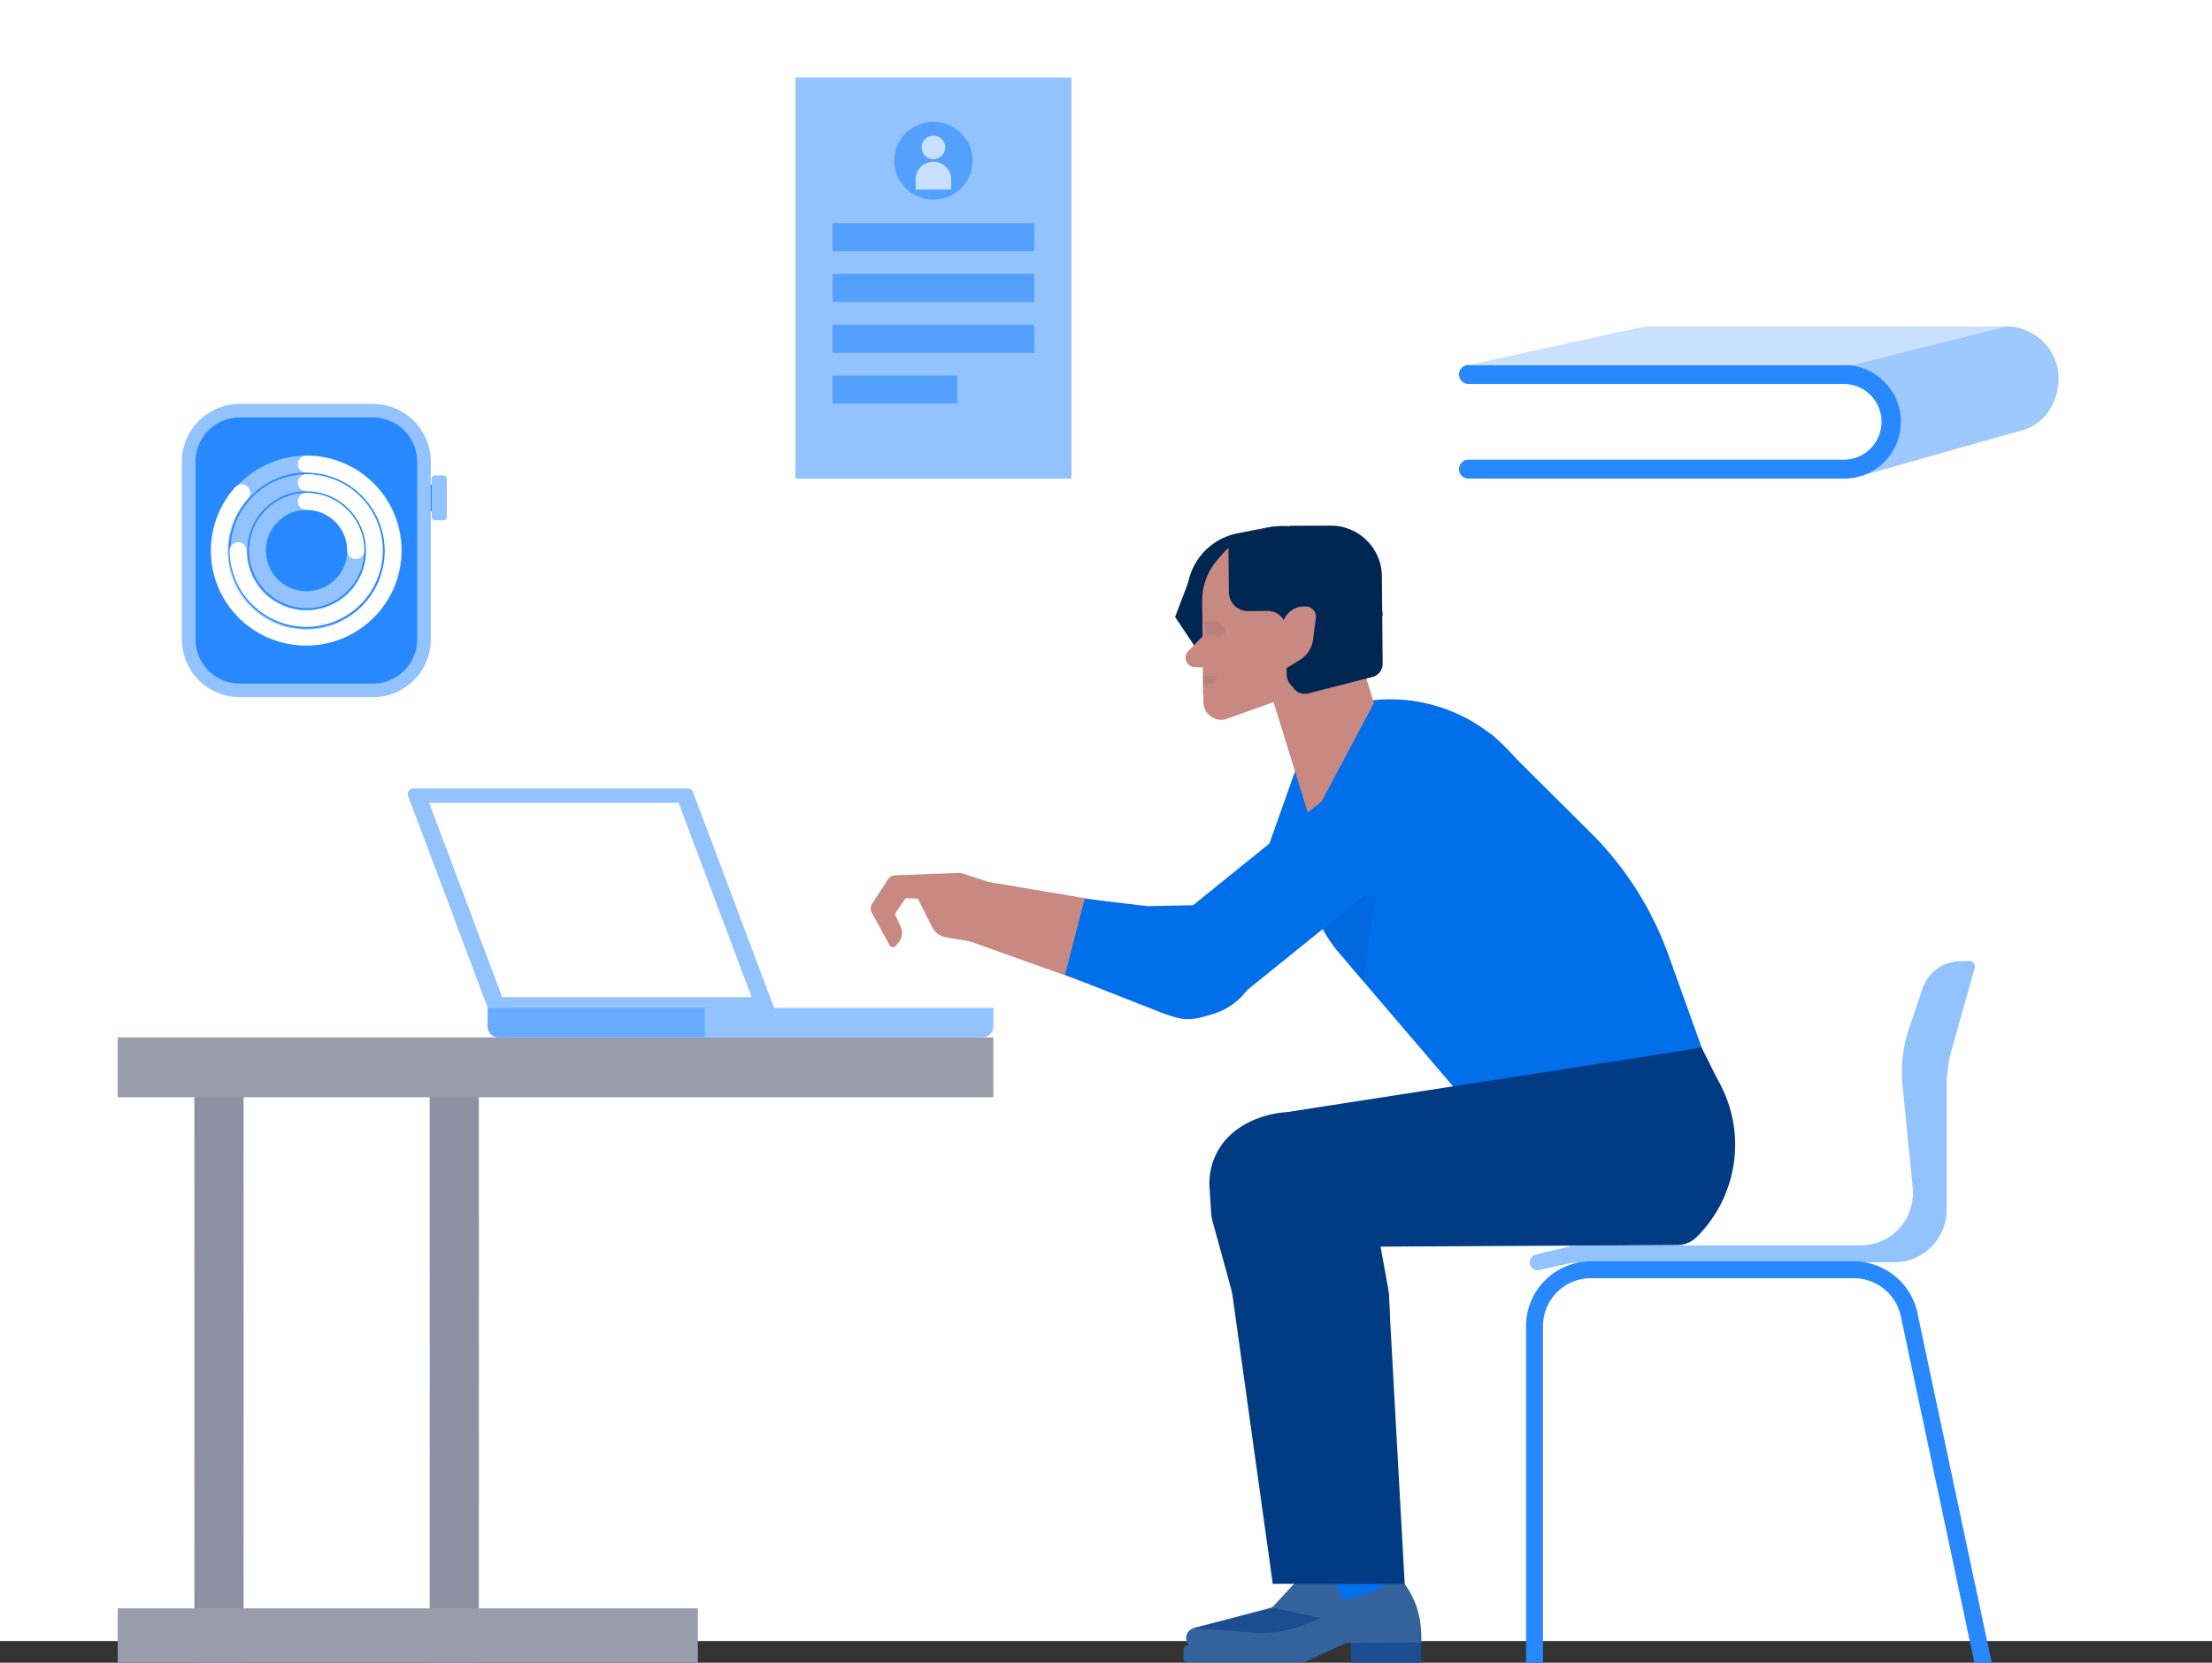 <svg xmlns="http://www.w3.org/2000/svg" width="536" height="403" viewBox="0 0 536 403">
  <rect x="0" y="0" width="536" height="403" fill="#333333" stroke="none"/>
  <g id="Learning_Center" data-name="Learning Center" transform="translate(-2)">
    <rect id="Rectangle_583" data-name="Rectangle 583" width="536" height="397.749" transform="translate(2)" fill="#fff"/>
    <g id="Group_1517" data-name="Group 1517" transform="translate(212.975 127.404)">
      <g id="Group_1516" data-name="Group 1516" transform="translate(0 0)">
        <path id="Path_2752" data-name="Path 2752" d="M145.019,340.656l8.784,33.075,22.378-2.3-5.47-28.14Z" transform="translate(-47.025 -112.229)" fill="#016eea"/>
        <path id="Path_2753" data-name="Path 2753" d="M200.472,170.258l53.025-15.7-9.432-26.242a79.962,79.962,0,0,0-17.823-28.582L201.775,75.4c-1.521-1.571-8.191-1.991-10.268-1.289l-9.11,3.208-4.832,1.632c-18.426,8.325-28.533,28.585-14.2,47.849Z" transform="translate(-50.774 -24.306)" fill="#016eea"/>
        <path id="Path_2754" data-name="Path 2754" d="M134.63,113.676l13.365-37.7,4.174-9.124A39.322,39.322,0,0,1,199.52,76.6L213.671,93.27l-56.863,24.044Z" transform="translate(-43.657 -20.684)" fill="#016eea"/>
        <path id="Path_2755" data-name="Path 2755" d="M158.708,27.848,136.554,34.6l13.465,43.534a1.251,1.251,0,0,0,2.3.214l13.916-26.177Z" transform="translate(-44.28 -9.174)" fill="#c78982"/>
        <path id="Path_2756" data-name="Path 2756" d="M243.849,189.228,147,204.235a11.351,11.351,0,0,0-9.119,14.7c2.783,8.555,6.027,18.3,6.356,18.28l95.726-.5a6.75,6.75,0,0,0,4.726-1.96A31.5,31.5,0,0,0,243.849,189.228Z" transform="translate(-44.529 -62.341)" fill="#013b84"/>
        <path id="Path_2757" data-name="Path 2757" d="M149.787,212.43l-6.076-.478c-6.532-.431-13.043,1.635-17.357,5.716a16.074,16.074,0,0,0-4.841,12.73s.284,4.451.379,5.936a10.677,10.677,0,0,0,.359,2.14c5.494,19.97,21.944,79.889,21.944,79.889l22.891-4.456-.579-5.023-1.455-51.19a20.491,20.491,0,0,0-.33-3.376l-2.588-14.224Z" transform="translate(-39.391 -69.809)" fill="#013b84"/>
        <path id="Path_2758" data-name="Path 2758" d="M159.992,140.759l10.292-6.913a2.221,2.221,0,0,1,3.7,1.959l-2.871,18.628Z" transform="translate(-51.88 -43.902)" fill="#002652" opacity="0.07"/>
        <path id="Path_2759" data-name="Path 2759" d="M141.792,16.726l-28.369.248A15.152,15.152,0,0,1,125.677,2.007L132.886.579A7.368,7.368,0,0,1,141.712,7.7Z" transform="translate(-36.779 -0.143)" fill="#002652"/>
        <path id="Path_2760" data-name="Path 2760" d="M127.362,15.137l.057,6.37-5.719.05.189,21.311-2.145.019L109.162,27.034l4.622-12.111Z" transform="translate(-35.398 -4.916)" fill="#002652"/>
        <g id="Group_1515" data-name="Group 1515" transform="translate(76.31 0.049)">
          <path id="Path_2761" data-name="Path 2761" d="M119.237,27.644l.072,24.4a4.283,4.283,0,0,0,5.735,3.859l25.365-9.07Z" transform="translate(-114.975 -9.155)" fill="#c78982"/>
          <path id="Path_2762" data-name="Path 2762" d="M120.058,46.213l-4.844-.073a2.3,2.3,0,0,1-1.641-3.883l6.091-6.349Z" transform="translate(-112.93 -11.878)" fill="#c78982"/>
          <path id="Path_2763" data-name="Path 2763" d="M133.377,4.769l.56-.019a4.274,4.274,0,0,1,4.428,4.107l.5,14.766-19.831.667-.141-4.136A14.935,14.935,0,0,1,133.377,4.769Z" transform="translate(-114.862 -1.612)" fill="#c78982"/>
          <path id="Path_2764" data-name="Path 2764" d="M0,0,12.439,0l0,15.7L0,15.7Z" transform="matrix(-0.999, 0.034, -0.034, -0.999, 17.012, 35.139)" fill="#c78982"/>
          <path id="Path_2765" data-name="Path 2765" d="M138.645.124l5.888-.052a11.61,11.61,0,0,1,11.752,11.463l.255,28.913-37.444.326-.183-20.713A19.832,19.832,0,0,1,138.645.124Z" transform="translate(-114.87 -0.072)" fill="#c78982"/>
        </g>
        <path id="Path_2766" data-name="Path 2766" d="M119.346,34.338l2.85-.025a1.249,1.249,0,0,1,.885.355l1.2,1.168a1.238,1.238,0,0,1-.863,2.123l-3.448.03" transform="translate(-38.7 -11.304)" fill="#002652" opacity="0.07"/>
        <path id="Path_2767" data-name="Path 2767" d="M128.281,3.079l.116,13.106a4.632,4.632,0,0,0,4.688,4.573l4.685-.041a4.473,4.473,0,0,1,4.529,4.418l.1,10.928a4.051,4.051,0,0,0,6.929,2.778L165,23a2.218,2.218,0,0,0-.028-3.152L152.718,5.382A14.9,14.9,0,0,0,137.553.63Z" transform="translate(-41.598 -0.044)" fill="#002652"/>
        <path id="Path_2768" data-name="Path 2768" d="M150.231.055,160.072,0a12.37,12.37,0,0,1,12.521,12.214l.188,21.234a3.312,3.312,0,0,1-2.5,3.233L154.727,40.66a3.328,3.328,0,0,1-4.165-3.175Z" transform="translate(-48.715 0.001)" fill="#002652"/>
        <path id="Path_2769" data-name="Path 2769" d="M153.221,29.2l-.386,0a5.323,5.323,0,0,0-5.3,5.35l.09,10.221,4.253-2.632a6.773,6.773,0,0,0,3.159-4.884L155.724,32a2.491,2.491,0,0,0-2.5-2.8Z" transform="translate(-47.843 -9.618)" fill="#c78982"/>
        <path id="Path_2770" data-name="Path 2770" d="M23.392,140.031,64.76,154.768l.758-5.99L67.277,133.8,33.2,128.066S22.643,139.823,23.392,140.031Z" transform="translate(-7.572 -42.191)" fill="#c78982"/>
        <path id="Path_2771" data-name="Path 2771" d="M69.682,153.286l23.737,9.322c4.465,1.589,6.1,1.967,10.643.617l1.511-.449a15.651,15.651,0,0,0,10.913-11.9l2.981-14.835-29.85.6-15.162-1.786Z" transform="translate(-22.595 -44.427)" fill="#016eea"/>
        <path id="Path_2772" data-name="Path 2772" d="M112.084,143.479a6.876,6.876,0,0,0,9.626.982l36.372-29.383a13.555,13.555,0,0,0,1.983-19.162l-1.3-1.59A8.6,8.6,0,0,0,146.721,93.1L101.039,130Z" transform="translate(-32.764 -30.043)" fill="#016eea"/>
        <path id="Path_2773" data-name="Path 2773" d="M21.013,125.536l-15.11.575a2.118,2.118,0,0,0-1.693.956L.339,133a2.084,2.084,0,0,0-.083,2.141l4.292,7.849a.985.985,0,0,0,1.641.129l.659-.85a3.609,3.609,0,0,0,.435-3.7l-1.413-3.119,2.581-3.782,2.962.092,3.513,6.93a4.567,4.567,0,0,0,3.319,2.434l13.97,2.353,1.62-14.063-11.317-3.671a4.4,4.4,0,0,0-1.5-.207Z" transform="translate(0.001 -41.357)" fill="#c78982"/>
        <path id="Path_2774" data-name="Path 2774" d="M270.624,191.754l18.464-3.158,4.947,9.927Z" transform="translate(-87.755 -62.133)" fill="#013b84"/>
        <path id="Path_2775" data-name="Path 2775" d="M122.688,54.269l-.458.929a2.076,2.076,0,0,1-1.245,1.063l-1.871.583-.047-2.559Z" transform="translate(-38.61 -17.878)" fill="#002652" opacity="0.07"/>
        <path id="Path_2776" data-name="Path 2776" d="M172.235,400.31h17.016v7.169H172.235Z" transform="translate(-55.851 -131.882)" fill="#1a4e90"/>
        <path id="Path_2777" data-name="Path 2777" d="M170.093,395.751l-18.218.117-10,4.617h-8.683l-17.885-3.422a2.447,2.447,0,0,1-.318-4.8l24.727-6.535,8.315-.08a26.5,26.5,0,0,0,14.667-4.593l2.143-1.46,1.843,2.825a20.9,20.9,0,0,1,3.4,11.325Z" transform="translate(-36.693 -125.058)" fill="#34629d"/>
        <path id="Path_2778" data-name="Path 2778" d="M149.707,381.329l-6.641,7.167h17.193l.109-2.7a4.31,4.31,0,0,0-4.323-4.467Z" transform="translate(-46.392 -125.629)" fill="#34629d"/>
        <path id="Path_2779" data-name="Path 2779" d="M113.259,404.708h26.619a1.107,1.107,0,0,1,1.111,1.1v1.908a1.107,1.107,0,0,1-1.111,1.1H113.259a1.107,1.107,0,0,1-1.111-1.1v-1.908A1.107,1.107,0,0,1,113.259,404.708Z" transform="translate(-36.366 -133.331)" fill="#34629d"/>
        <path id="Path_2780" data-name="Path 2780" d="M135.4,391.209l11.272,2.468-4.465,1.744a26.736,26.736,0,0,1-11.7,1.757l-14.642-1.086Z" transform="translate(-37.572 -128.884)" fill="#1a4e90"/>
        <path id="Path_2781" data-name="Path 2781" d="M128.972,272.631l10.285,73.679h31.965l-3.892-70.644Z" transform="translate(-41.821 -89.818)" fill="#013b84"/>
      </g>
    </g>
    <g id="Group_1520" data-name="Group 1520" transform="translate(242.708 402.999) rotate(180)">
      <g id="Group_1519" data-name="Group 1519">
        <path id="Path_2782" data-name="Path 2782" d="M11.921,72.148,11.935,0H.014L0,72.148l.014,72.807H11.935Z" transform="translate(181.678)" fill="#8e91a2"/>
        <path id="Path_2783" data-name="Path 2783" d="M11.921,72.806,11.935,0H.014L0,72.806l.014,72.149H11.935Z" transform="translate(124.655)" fill="#8e91a2"/>
        <g id="Group_1518" data-name="Group 1518">
          <path id="Path_2784" data-name="Path 2784" d="M0,14.5H212.178V0H0Z" transform="translate(0 137.048)" fill="#999cab"/>
          <path id="Path_2785" data-name="Path 2785" d="M0,13.178H140.568V0H0Z" transform="translate(71.61)" fill="#999cab"/>
        </g>
      </g>
    </g>
    <g id="Group_1522" data-name="Group 1522" transform="translate(484.618 402.999) rotate(180)">
      <g id="Group_1521" data-name="Group 1521">
        <path id="Path_2786" data-name="Path 2786" d="M.052,73.248,5.591,53.61a33.513,33.513,0,0,0,1.259-9.1V14.642a12.73,12.73,0,0,1,12.761-12.7h75.6a17.4,17.4,0,0,0,3.831-.428L105.532.048a1.935,1.935,0,0,1,.884,3.767L99.142,5.552a17.362,17.362,0,0,1-4.033.475H27.778a12.723,12.723,0,0,0-12.7,13.95l2.456,24.687a33.533,33.533,0,0,1-1.6,14.064L12.69,68.312a9.762,9.762,0,0,1-9.054,6.617L1.4,74.977a1.364,1.364,0,0,1-1.346-1.73Z" transform="translate(4.063 95.108)" fill="#93c3ff"/>
        <path id="Path_2787" data-name="Path 2787" d="M4.2,0,22.031,84.009A11.67,11.67,0,0,0,33.409,93.19h63.7a11.614,11.614,0,0,0,11.629-11.573V0h4.1V81.617A15.714,15.714,0,0,1,97.111,97.275h-63.7A15.789,15.789,0,0,1,18.014,84.854L0,0Z" fill="#2888ff"/>
      </g>
    </g>
    <g id="Group_1524" data-name="Group 1524" transform="translate(242.708 251.455) rotate(180)">
      <g id="Group_1523" data-name="Group 1523">
        <path id="Path_2788" data-name="Path 2788" d="M69.393,0H0L19.981,53.182a1.365,1.365,0,0,0,1.281.879H87.743a1.348,1.348,0,0,0,1.281-1.813Z" transform="translate(52.794 6.289)" fill="#93c3ff"/>
        <path id="Path_2789" data-name="Path 2789" d="M60.439,0H0L17.692,47.084H78.13Z" transform="translate(58.581 9.777)" fill="#fff"/>
        <path id="Path_2790" data-name="Path 2790" d="M0,0H50.993a2.71,2.71,0,0,1,2.73,2.691v4.48H0Z" transform="translate(68.833)" fill="#68abff"/>
        <path id="Path_2791" data-name="Path 2791" d="M2.73,0H69.953V7.171H0V2.691A2.712,2.712,0,0,1,2.73,0Z" fill="#93c3ff"/>
      </g>
    </g>
    <g id="Group_1527" data-name="Group 1527" transform="translate(46.071 97.9)">
      <g id="Group_1526" data-name="Group 1526" transform="translate(0 0)">
        <path id="Path_2792" data-name="Path 2792" d="M85.526,29.109h6.4v6.5h-6.4Z" transform="translate(-27.734 -9.59)" fill="#2888ff"/>
        <path id="Path_2793" data-name="Path 2793" d="M47.069,70.243H14.841a12.361,12.361,0,0,1-12.4-12.326V14.776a12.361,12.361,0,0,1,12.4-12.326H47.069a12.361,12.361,0,0,1,12.4,12.326v43.14a12.361,12.361,0,0,1-12.4,12.326Z" transform="translate(-0.793 -0.807)" fill="#2888ff"/>
        <g id="Group_1525" data-name="Group 1525">
          <path id="Path_2794" data-name="Path 2794" d="M46.276,71.078H14.048A14.025,14.025,0,0,1,0,57.109V13.969A14.025,14.025,0,0,1,14.048,0H46.276A14.025,14.025,0,0,1,60.324,13.969v43.14A14.025,14.025,0,0,1,46.276,71.078ZM14.048,3.287A10.725,10.725,0,0,0,3.305,13.969v43.14A10.725,10.725,0,0,0,14.048,67.792H46.276A10.725,10.725,0,0,0,57.019,57.109V13.969A10.725,10.725,0,0,0,46.276,3.287Z" transform="translate(0 0)" fill="#93c3ff"/>
          <path id="Path_2795" data-name="Path 2795" d="M37.9,60.105A13.968,13.968,0,1,1,51.942,46.137,14.023,14.023,0,0,1,37.9,60.105Zm0-23.827a9.86,9.86,0,1,0,9.915,9.86A9.9,9.9,0,0,0,37.9,36.278Z" transform="translate(-7.734 -10.598)" fill="#93c3ff"/>
          <path id="Path_2796" data-name="Path 2796" d="M35.715,62.4A18.487,18.487,0,1,1,54.306,43.917,18.56,18.56,0,0,1,35.715,62.4Zm0-32.865a14.379,14.379,0,1,0,14.46,14.379A14.436,14.436,0,0,0,35.715,29.538Z" transform="translate(-5.553 -8.378)" fill="#93c3ff"/>
          <path id="Path_2797" data-name="Path 2797" d="M33.534,64.7A23.006,23.006,0,1,1,56.67,41.7,23.1,23.1,0,0,1,33.534,64.7Zm0-41.9a18.9,18.9,0,1,0,19,18.9A18.973,18.973,0,0,0,33.534,22.8Z" transform="translate(-3.372 -6.158)" fill="#93c3ff"/>
        </g>
        <path id="Path_2798" data-name="Path 2798" d="M55.626,48.191a2.06,2.06,0,0,1-2.066-2.054,9.9,9.9,0,0,0-9.915-9.86,2.054,2.054,0,1,1,0-4.108A14.023,14.023,0,0,1,57.692,46.137,2.06,2.06,0,0,1,55.626,48.191Z" transform="translate(-13.483 -10.598)" fill="#fff"/>
        <path id="Path_2799" data-name="Path 2799" d="M35.715,62.4A18.56,18.56,0,0,1,17.123,43.917a2.066,2.066,0,0,1,4.131,0,14.46,14.46,0,1,0,14.46-14.379,2.054,2.054,0,1,1,0-4.108,18.487,18.487,0,1,1,0,36.974Z" transform="translate(-5.553 -8.378)" fill="#fff"/>
        <path id="Path_2800" data-name="Path 2800" d="M33.534,64.7A22.98,22.98,0,0,1,16.313,26.334a2.073,2.073,0,0,1,2.917-.157,2.046,2.046,0,0,1,.157,2.9A19.027,19.027,0,1,0,33.534,22.8a2.054,2.054,0,1,1,0-4.108,23.006,23.006,0,1,1,0,46.012Z" transform="translate(-3.372 -6.158)" fill="#fff"/>
        <path id="Path_2801" data-name="Path 2801" d="M92.423,36.721H90.429A.824.824,0,0,1,89.6,35.9V26.664a.824.824,0,0,1,.826-.822h1.994a.824.824,0,0,1,.826.822V35.9A.824.824,0,0,1,92.423,36.721Z" transform="translate(-29.056 -8.514)" fill="#93c3ff"/>
      </g>
    </g>
    <g id="Group_1530" data-name="Group 1530" transform="translate(194.731 18.775)">
      <g id="Group_1529" data-name="Group 1529">
        <path id="Path_2802" data-name="Path 2802" d="M0,0H66.9V97.229H0Z" fill="#93c3ff"/>
        <ellipse id="Ellipse_307" data-name="Ellipse 307" cx="9.499" cy="9.426" rx="9.499" ry="9.426" transform="translate(23.95 10.755)" fill="#53a0ff"/>
        <ellipse id="Ellipse_308" data-name="Ellipse 308" cx="2.875" cy="2.853" rx="2.875" ry="2.853" transform="translate(30.574 14.102)" fill="#c7e0ff"/>
        <path id="Path_2803" data-name="Path 2803" d="M47.43,30.451a4.3,4.3,0,0,0-4.312,4.279v2.478h8.625V34.73A4.3,4.3,0,0,0,47.43,30.451Z" transform="translate(-13.982 -10.032)" fill="#c7e0ff"/>
        <g id="Group_1528" data-name="Group 1528" transform="translate(8.994 35.31)">
          <path id="Path_2804" data-name="Path 2804" d="M13.31,52.659H62.219v6.8H13.31Z" transform="translate(-13.31 -52.659)" fill="#53a0ff"/>
          <path id="Path_2805" data-name="Path 2805" d="M13.31,71.016H62.219v6.8H13.31Z" transform="translate(-13.31 -58.707)" fill="#53a0ff"/>
          <path id="Path_2806" data-name="Path 2806" d="M13.31,89.373H62.219v6.8H13.31Z" transform="translate(-13.31 -64.754)" fill="#53a0ff"/>
          <path id="Path_2807" data-name="Path 2807" d="M13.31,107.731H43.553v6.8H13.31Z" transform="translate(-13.31 -70.802)" fill="#53a0ff"/>
        </g>
      </g>
    </g>
    <g id="Group_1532" data-name="Group 1532" transform="translate(355.554 79.124)">
      <g id="Group_1531" data-name="Group 1531" transform="translate(0 0)">
        <path id="Path_2808" data-name="Path 2808" d="M174.113.381,137.765,9.342,141.433,36.4,181.3,25.118c5.457-1.553,8.651-6.941,8.651-12.542A12.668,12.668,0,0,0,177.328,0a13.08,13.08,0,0,0-3.215.381Z" transform="translate(-44.673 0)" fill="#9ec9ff"/>
        <path id="Path_2809" data-name="Path 2809" d="M94.208,40.3a11.474,11.474,0,1,0,0-22.946H3.442V40.3H94.208Z" transform="translate(-1.116 -5.718)" fill="#fff"/>
        <path id="Path_2810" data-name="Path 2810" d="M93.091,41.472H2.326a2.294,2.294,0,1,1,0-4.587H93.089a9.18,9.18,0,1,0,0-18.359H2.326a2.294,2.294,0,1,1,0-4.587H93.089a13.768,13.768,0,1,1,0,27.533Z" transform="translate(0 -4.592)" fill="#2888ff"/>
        <path id="Path_2811" data-name="Path 2811" d="M3.442,9.342H96.534L133.771,0H46.077Z" transform="translate(-1.116 0)" fill="#c9e1ff"/>
      </g>
    </g>
  </g>
</svg>
